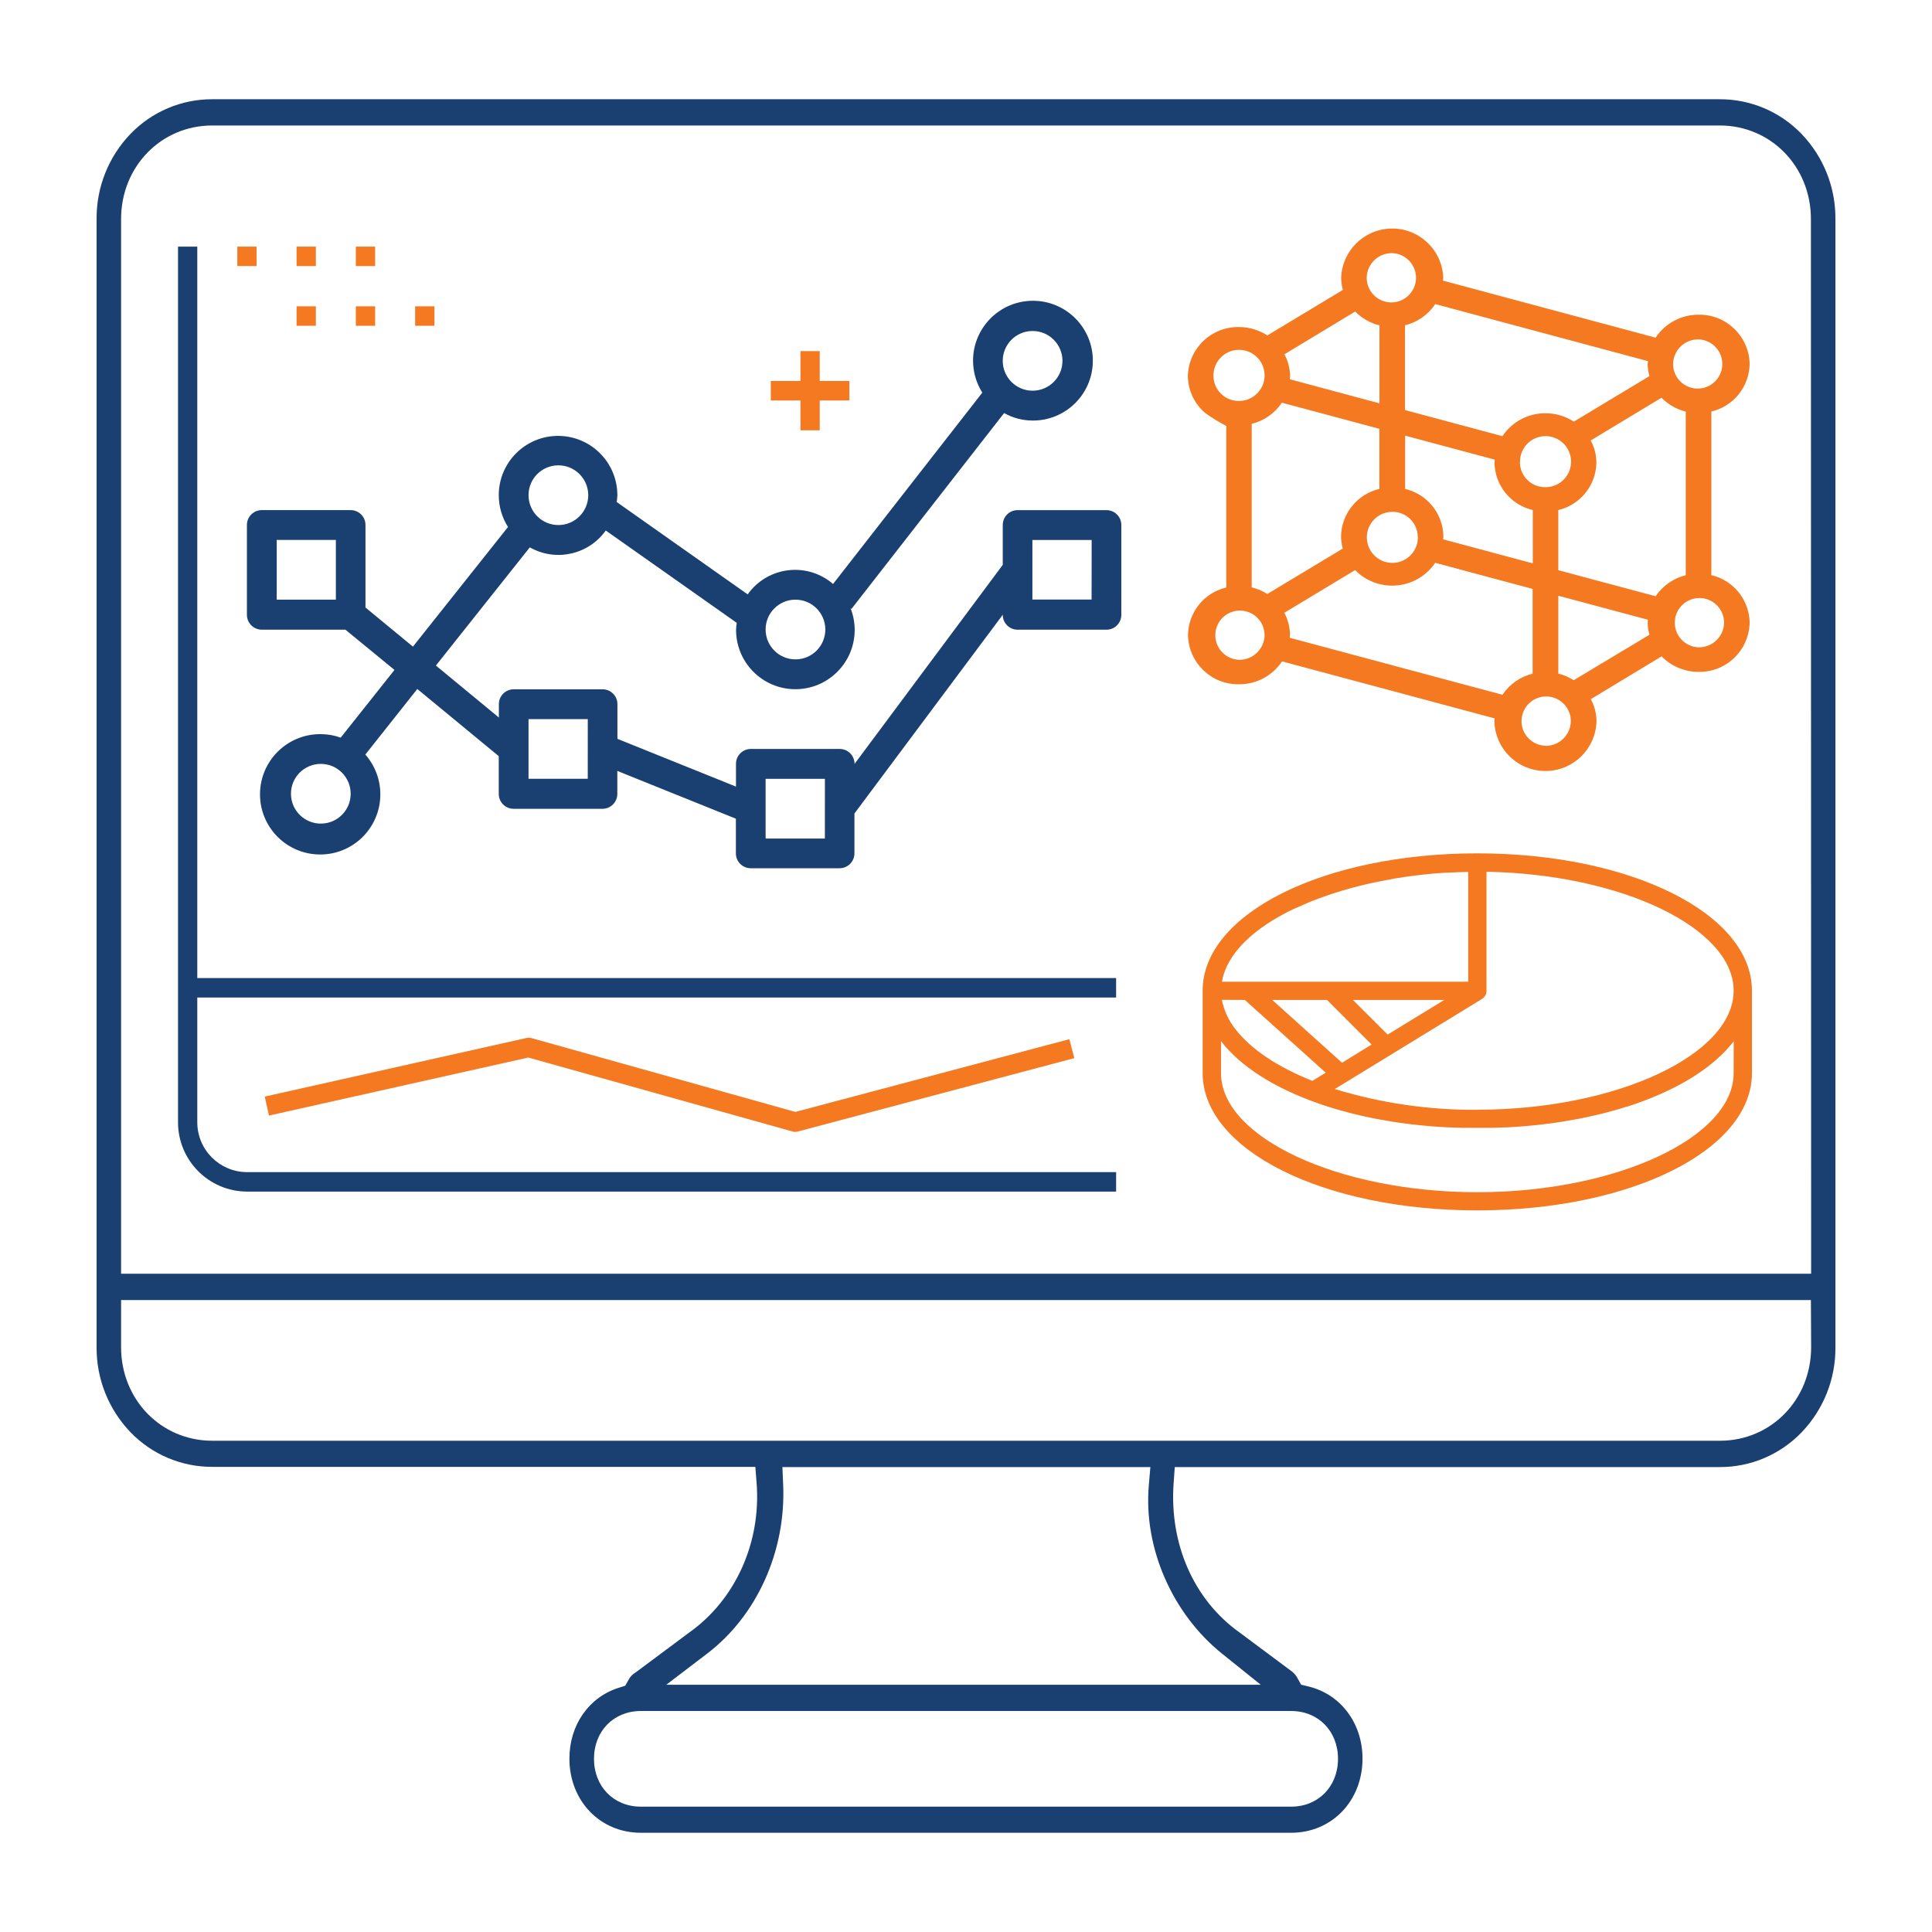 <?xml version="1.0" encoding="utf-8"?>
<!-- Generator: Adobe Illustrator 15.0.0, SVG Export Plug-In . SVG Version: 6.00 Build 0)  -->
<!DOCTYPE svg PUBLIC "-//W3C//DTD SVG 1.1//EN" "http://www.w3.org/Graphics/SVG/1.1/DTD/svg11.dtd">
<svg version="1.1" id="Layer_1" xmlns="http://www.w3.org/2000/svg" xmlns:xlink="http://www.w3.org/1999/xlink" x="0px" y="0px"
	 width="150px" height="150px" viewBox="0 0 150 150" enable-background="new 0 0 150 150" xml:space="preserve">
<path fill="#1A3F71" d="M15.317,77.447v9.682c-0.001,2.132,1.722,3.863,3.854,3.875h67.484v1.511H19.171
	c-2.959-0.016-5.349-2.42-5.349-5.378v-67.99h1.495v56.789h71.338v1.511H15.317z"/>
<path fill="#F47921" d="M83.409,82.153l-21.479,5.7c-0.125,0.036-0.258,0.036-0.384,0l-20.529-5.746l-20.135,4.505l-0.325-1.474
	l20.314-4.548c0.119-0.03,0.244-0.03,0.363,0L61.645,86.3l0.104,0.029l21.275-5.647L83.409,82.153z"/>
<path fill="#1A3F71" d="M85.907,39.607h-6.903c-0.636,0-1.15,0.515-1.15,1.15c0,0.003,0,0.006,0,0.008v3.09L66.348,59.308
	c0-0.307-0.12-0.602-0.336-0.82c-0.214-0.215-0.504-0.337-0.807-0.339h-6.912c-0.636,0-1.151,0.515-1.151,1.151
	c0,0.003,0,0.005,0,0.008v1.764l-9.205-3.708v-2.689c0.003-0.637-0.511-1.156-1.148-1.159c-0.001,0-0.002,0-0.003,0h-6.903
	c-0.637,0.002-1.153,0.52-1.151,1.156c0,0.001,0,0.002,0,0.003v1.033l-4.889-4.034l7.291-9.178c2.01,1.142,4.558,0.577,5.897-1.307
	L57.2,48.357c-0.027,0.172-0.043,0.345-0.051,0.519c-0.017,2.542,2.032,4.617,4.574,4.634c2.542,0.016,4.617-2.032,4.634-4.574
	c0.003-0.587-0.105-1.17-0.32-1.716l0.07,0.057l11.852-15.208c0.669,0.377,1.424,0.578,2.191,0.583
	c2.568,0.027,4.672-2.033,4.698-4.601c0.027-2.567-2.033-4.671-4.601-4.698s-4.672,2.033-4.699,4.601
	c-0.009,0.895,0.24,1.773,0.718,2.53L64.678,45.34c-1.887-1.628-4.736-1.418-6.364,0.469c-0.093,0.109-0.182,0.221-0.265,0.338
	l-10.168-7.17c0.026-0.171,0.044-0.345,0.051-0.519c0.006-2.542-2.05-4.609-4.593-4.615c-2.543-0.006-4.609,2.05-4.615,4.593
	c-0.002,0.878,0.247,1.739,0.718,2.479l-7.382,9.289l-3.684-3.037v-6.403c0.004-0.636-0.507-1.155-1.143-1.159
	c-0.002,0-0.005,0-0.008,0h-6.903c-0.637,0.001-1.152,0.519-1.151,1.156c0,0,0,0.001,0,0.002v6.965
	c-0.003,0.637,0.511,1.156,1.148,1.16c0.001,0,0.002,0,0.003,0h6.495l3.811,3.125l-4.176,5.257c-0.489-0.177-1.005-0.269-1.525-0.27
	c-2.579-0.038-4.701,2.022-4.739,4.602c-0.039,2.579,2.021,4.701,4.602,4.74c2.579,0.039,4.701-2.022,4.739-4.601
	c0.018-1.16-0.398-2.286-1.164-3.157l4.034-5.091l6.325,5.215v2.928c-0.003,0.637,0.511,1.156,1.148,1.159c0.001,0,0.002,0,0.003,0
	h6.903c0.637-0.001,1.152-0.519,1.151-1.157c0-0.001,0-0.001,0-0.002v-1.781l9.205,3.708v2.689
	c-0.003,0.638,0.511,1.156,1.148,1.159c0.001,0,0.002,0,0.003,0h6.903c0.638-0.003,1.152-0.521,1.151-1.159v-3.092L77.854,47.73
	c-0.005,0.636,0.507,1.155,1.143,1.16c0.003,0,0.005,0,0.008,0h6.903c0.636,0,1.151-0.515,1.151-1.151c0-0.002,0-0.005,0-0.008
	v-6.965c0.004-0.636-0.508-1.155-1.144-1.159C85.913,39.607,85.91,39.607,85.907,39.607z M80.155,25.698
	c1.28-0.009,2.325,1.021,2.334,2.302c0.009,1.28-1.021,2.325-2.302,2.334s-2.325-1.021-2.334-2.302c0-0.005,0-0.011,0-0.016
	C77.852,26.742,78.881,25.705,80.155,25.698z M61.744,46.558c1.28-0.009,2.326,1.022,2.334,2.302
	c0.009,1.28-1.021,2.325-2.302,2.334c-1.28,0.008-2.325-1.022-2.334-2.302c0-0.005,0-0.011,0-0.016
	C59.439,47.601,60.469,46.564,61.744,46.558L61.744,46.558z M43.334,36.129c1.28-0.011,2.327,1.019,2.337,2.299
	s-1.019,2.327-2.299,2.337s-2.326-1.019-2.337-2.299c0-0.006,0-0.013,0-0.019C41.032,37.173,42.06,36.137,43.334,36.129
	L43.334,36.129z M26.077,46.558h-4.593v-4.636h4.593V46.558z M24.926,63.944c-1.28,0.01-2.326-1.019-2.336-2.3
	c-0.011-1.28,1.019-2.326,2.299-2.336c1.28-0.01,2.327,1.019,2.337,2.299c0,0.006,0,0.013,0,0.019
	C27.229,62.9,26.201,63.937,24.926,63.944z M45.633,60.466h-4.599v-4.636h4.601L45.633,60.466z M64.043,65.104h-4.601v-4.637h4.604
	L64.043,65.104z M84.751,46.547h-4.596v-4.625h4.602L84.751,46.547z"/>
<rect x="18.426" y="19.147" fill="#F47921" width="1.493" height="1.511"/>
<rect x="23.027" y="19.147" fill="#F47921" width="1.496" height="1.511"/>
<rect x="27.628" y="19.147" fill="#F47921" width="1.496" height="1.511"/>
<rect x="23.027" y="23.783" fill="#F47921" width="1.496" height="1.511"/>
<rect x="27.628" y="23.783" fill="#F47921" width="1.496" height="1.511"/>
<rect x="32.233" y="23.783" fill="#F47921" width="1.495" height="1.511"/>
<polygon fill="#F47921" points="65.945,29.578 65.945,31.09 63.643,31.09 63.643,33.408 62.148,33.408 62.148,31.09 59.846,31.09 
	59.846,29.578 62.148,29.578 62.148,27.26 63.643,27.26 63.643,29.578 "/>
<path fill="#F47921" d="M132.869,44.654V31.95c1.72-0.402,2.945-1.924,2.972-3.689c-0.04-2.15-1.813-3.863-3.963-3.827
	c-1.343-0.005-2.597,0.665-3.339,1.783l-16.509-4.429c0-0.075,0.023-0.145,0.023-0.223c-0.08-2.189-1.92-3.898-4.109-3.818
	c-2.076,0.077-3.741,1.742-3.817,3.818c0.005,0.319,0.05,0.636,0.134,0.944l-5.865,3.534c-0.657-0.427-1.425-0.653-2.207-0.651
	c-2.15-0.036-3.925,1.676-3.965,3.827c0.02,1.109,0.521,2.156,1.372,2.867c0.518,0.362,1.056,0.692,1.613,0.987v12.54
	c-1.72,0.402-2.946,1.923-2.974,3.69c0.041,2.149,1.813,3.861,3.964,3.824c1.341,0.008,2.595-0.66,3.337-1.777l16.51,4.426
	c0,0.076-0.024,0.145-0.024,0.221c0.058,2.19,1.879,3.919,4.069,3.862c2.109-0.055,3.806-1.751,3.861-3.862
	c-0.005-0.599-0.156-1.188-0.441-1.716l5.494-3.321c0.757,0.771,1.792,1.206,2.873,1.205c2.149,0.036,3.923-1.676,3.963-3.827
	C135.811,46.573,134.587,45.056,132.869,44.654z M131.878,26.349c1.055,0.039,1.879,0.925,1.84,1.98
	c-0.039,1.056-0.925,1.88-1.98,1.841c-1.028-0.038-1.841-0.881-1.842-1.91C129.916,27.186,130.802,26.331,131.878,26.349z
	 M111.438,23.611l16.51,4.427c0,0.076-0.024,0.145-0.024,0.223c0.004,0.318,0.051,0.635,0.137,0.941l-5.87,3.534
	c-0.656-0.427-1.423-0.653-2.205-0.651c-1.342-0.006-2.596,0.663-3.338,1.78l-7.564-2.027v-6.583
	c0.96-0.235,1.797-0.821,2.346-1.643H111.438z M109.095,37.961v-4.139l6.959,1.866c0,0.075-0.023,0.148-0.023,0.223
	c0.027,1.767,1.253,3.288,2.974,3.689v4.139l-6.963-1.866c0-0.076,0.024-0.148,0.024-0.224c-0.027-1.769-1.258-3.292-2.982-3.689
	H109.095z M110.083,41.65c0.039,1.094-0.816,2.012-1.91,2.051s-2.013-0.817-2.051-1.911c-0.038-1.094,0.816-2.012,1.911-2.05
	c0.022-0.001,0.046-0.001,0.068-0.001c1.07-0.012,1.95,0.841,1.972,1.912H110.083z M118.014,35.912
	c-0.038-1.094,0.816-2.012,1.911-2.05c1.094-0.039,2.013,0.817,2.051,1.911c0.039,1.094-0.816,2.012-1.91,2.05
	c-0.024,0.001-0.047,0.001-0.069,0.001c-1.076,0.024-1.969-0.829-1.992-1.906c0-0.002,0-0.004,0-0.006H118.014z M108.091,19.652
	c1.058,0.038,1.883,0.924,1.847,1.981c-0.037,1.057-0.925,1.883-1.981,1.846c-1.031-0.036-1.848-0.883-1.848-1.915
	C106.13,20.49,107.016,19.635,108.091,19.652z M105.219,24.187c0.516,0.526,1.167,0.898,1.883,1.076v6.051l-6.963-1.869
	c0-0.076,0.023-0.146,0.023-0.221c-0.004-0.599-0.155-1.189-0.44-1.716L105.219,24.187z M94.214,29.218
	c-0.039-1.095,0.815-2.016,1.912-2.056c1.095-0.04,2.015,0.815,2.056,1.911c0.039,1.095-0.816,2.016-1.911,2.056
	c-0.024,0.001-0.05,0.001-0.074,0.001C95.122,31.146,94.236,30.292,94.214,29.218z M96.196,51.227
	c-1.055-0.04-1.878-0.928-1.838-1.983s0.928-1.878,1.983-1.838c1.025,0.039,1.839,0.882,1.84,1.909
	C98.16,50.391,97.272,51.247,96.196,51.227z M98.396,46.117c-0.373-0.237-0.784-0.411-1.215-0.514V32.908
	c0.959-0.235,1.795-0.822,2.346-1.643l7.567,2.028v4.668c-1.721,0.402-2.947,1.923-2.976,3.689c0.005,0.318,0.051,0.635,0.135,0.941
	L98.396,46.117z M116.639,53.94l-16.508-4.424c0-0.075,0.024-0.148,0.024-0.223c-0.005-0.6-0.156-1.188-0.442-1.716l5.497-3.316
	c1.563,1.589,4.116,1.612,5.706,0.051c0.19-0.188,0.361-0.394,0.513-0.616l7.564,2.028v6.578c-0.96,0.236-1.797,0.824-2.346,1.646
	L116.639,53.94z M119.978,57.901c-1.058-0.037-1.884-0.924-1.847-1.98c0.037-1.058,0.924-1.884,1.981-1.847
	c1.029,0.036,1.847,0.881,1.848,1.913c-0.017,1.076-0.898,1.936-1.975,1.923L119.978,57.901z M122.182,52.813
	c-0.367-0.236-0.771-0.41-1.195-0.511v-6.05l6.962,1.866c0,0.075-0.024,0.145-0.024,0.22c0.004,0.319,0.051,0.637,0.137,0.944
	L122.182,52.813z M128.531,46.29l-7.545-2.02v-4.668c1.714-0.408,2.932-1.928,2.957-3.689c-0.003-0.6-0.155-1.188-0.44-1.716
	L129,30.88c0.515,0.527,1.166,0.899,1.882,1.075v12.704c-0.957,0.237-1.792,0.82-2.343,1.638L128.531,46.29z M131.878,50.259
	c-1.058-0.037-1.884-0.924-1.847-1.981c0.036-1.057,0.924-1.883,1.979-1.846c1.03,0.036,1.847,0.881,1.848,1.912
	C133.838,49.419,132.952,50.275,131.878,50.259z"/>
<path fill="#F47921" d="M114.695,66.254c-11.94,0-21.322,4.69-21.322,10.663v6.398c0,5.97,9.382,10.659,21.322,10.659
	s21.326-4.689,21.326-10.659v-6.398C136.021,70.944,126.633,66.254,114.695,66.254z M100.482,70.557l1.228-0.538
	c1.673-0.667,3.405-1.183,5.171-1.541l1.398-0.27c1.011-0.169,2.058-0.301,3.127-0.393l0.807-0.06h0.167
	c0.539-0.028,1.075-0.048,1.613-0.058v8.523h-19.12c0.363-2.177,2.447-4.161,5.609-5.672V70.557z M105.038,77.636h7.094
	l-4.394,2.688L105.038,77.636z M106.493,81.1l-2.299,1.411l-5.416-4.875h4.252L106.493,81.1z M96.653,77.636l6.276,5.647
	l-1.037,0.635c-2.671-1.063-4.752-2.439-5.951-3.985c-0.539-0.672-0.907-1.462-1.076-2.306L96.653,77.636z M134.599,83.323
	c0,4.976-9.099,9.24-19.9,9.24c-10.803,0-19.9-4.265-19.9-9.24v-2.49c1.498,1.955,4.112,3.617,7.469,4.804l0.037,0.013l0.365,0.126
	l0.051,0.017l0.406,0.135l0.043,0.013l0.342,0.105l0.154,0.045l0.239,0.071l0.177,0.051l0.229,0.061l0.342,0.092l0.193,0.052
	l0.24,0.06l0.161,0.039l0.252,0.06l0.138,0.032c0.304,0.07,0.607,0.138,0.917,0.199l0.123,0.024l0.286,0.057l0.126,0.021
	c0.32,0.06,0.643,0.116,0.968,0.167l0.124,0.021l0.287,0.044l0.154,0.021l0.284,0.04l0.151,0.021l0.505,0.063l0.183,0.024
	l0.27,0.026l0.21,0.024l0.247,0.024l0.244,0.021l0.221,0.022l0.436,0.034l0.2,0.014l0.29,0.019l0.204,0.014l0.312,0.019h0.173
	l0.477,0.021h0.12l0.38,0.014h0.169h0.355h1.32h0.354h0.15l0.379-0.014h0.121l0.476-0.021h0.173l0.313-0.019l0.204-0.014l0.29-0.019
	l0.199-0.014l0.436-0.034l0.221-0.022l0.245-0.021l0.247-0.024l0.209-0.024l0.27-0.026l0.183-0.024l0.506-0.063l0.15-0.021
	l0.285-0.04l0.154-0.021l0.287-0.044l0.123-0.021c0.326-0.051,0.647-0.107,0.968-0.167l0.127-0.021l0.285-0.057l0.124-0.024
	c0.309-0.062,0.616-0.129,0.916-0.199l0.138-0.032l0.253-0.06l0.161-0.039l0.239-0.06l0.196-0.052l0.34-0.092l0.228-0.061
	l0.178-0.051l0.242-0.071l0.151-0.045l0.341-0.108h0.043l0.406-0.134l0.051-0.017l0.366-0.126l0.037-0.014
	c3.356-1.186,5.971-2.848,7.468-4.803L134.599,83.323z M114.698,86.166c-3.749,0.026-7.48-0.518-11.066-1.613l11.425-6.992
	l0.039-0.035c0.207-0.131,0.327-0.361,0.315-0.605v-9.238c10.487,0.184,19.189,4.368,19.189,9.235
	c-0.002,4.968-9.101,9.24-19.905,9.24L114.698,86.166z"/>
<path fill="#1A3F71" d="M139.867,10.394c-1.661-1.725-3.954-2.696-6.35-2.689H16.482c-2.395-0.007-4.688,0.964-6.35,2.689
	c-1.707,1.775-2.651,4.147-2.632,6.61v87.592c-0.017,2.459,0.928,4.828,2.632,6.602c1.661,1.725,3.955,2.696,6.35,2.688h42.162
	l0.097,1.237c0.366,4.617-1.632,9.065-5.209,11.61l-4.12,3.068l-0.046,0.034l-0.048,0.032c-0.214,0.131-0.39,0.316-0.508,0.539
	l-0.269,0.473l-0.514,0.163c-2.318,0.737-3.818,2.895-3.818,5.494c0,3.284,2.382,5.759,5.54,5.759h50.496
	c3.158,0,5.54-2.475,5.54-5.759c0-2.739-1.684-4.988-4.187-5.597l-0.578-0.139l-0.285-0.511c-0.098-0.186-0.229-0.35-0.388-0.484
	l-4.102-3.056c-3.546-2.521-5.464-6.857-5.125-11.599l0.089-1.247h42.31c2.396,0.007,4.688-0.965,6.35-2.689
	c1.709-1.777,2.654-4.154,2.633-6.62V17.003C142.519,14.541,141.574,12.168,139.867,10.394z M103.882,136.553
	c0,2.152-1.53,3.716-3.639,3.716H49.756c-2.108,0-3.639-1.563-3.639-3.716c0-2.15,1.53-3.711,3.639-3.711h50.487
	C102.352,132.842,103.882,134.405,103.882,136.553z M94.9,128.407l2.982,2.395h-46.15l3.176-2.421
	c3.854-2.931,6.113-7.94,5.898-13.077l-0.06-1.4h28.568l-0.123,1.456C88.784,120.182,91.02,125.302,94.9,128.407z M140.616,104.598
	c0,4.074-3.108,7.261-7.08,7.261H16.482c-3.972,0-7.081-3.189-7.081-7.261v-3.663h131.197L140.616,104.598z M140.616,98.892H9.401
	V17.003c0-4.071,3.108-7.261,7.081-7.261h117.036c3.973,0,7.081,3.192,7.081,7.261L140.616,98.892z"/>
</svg>
